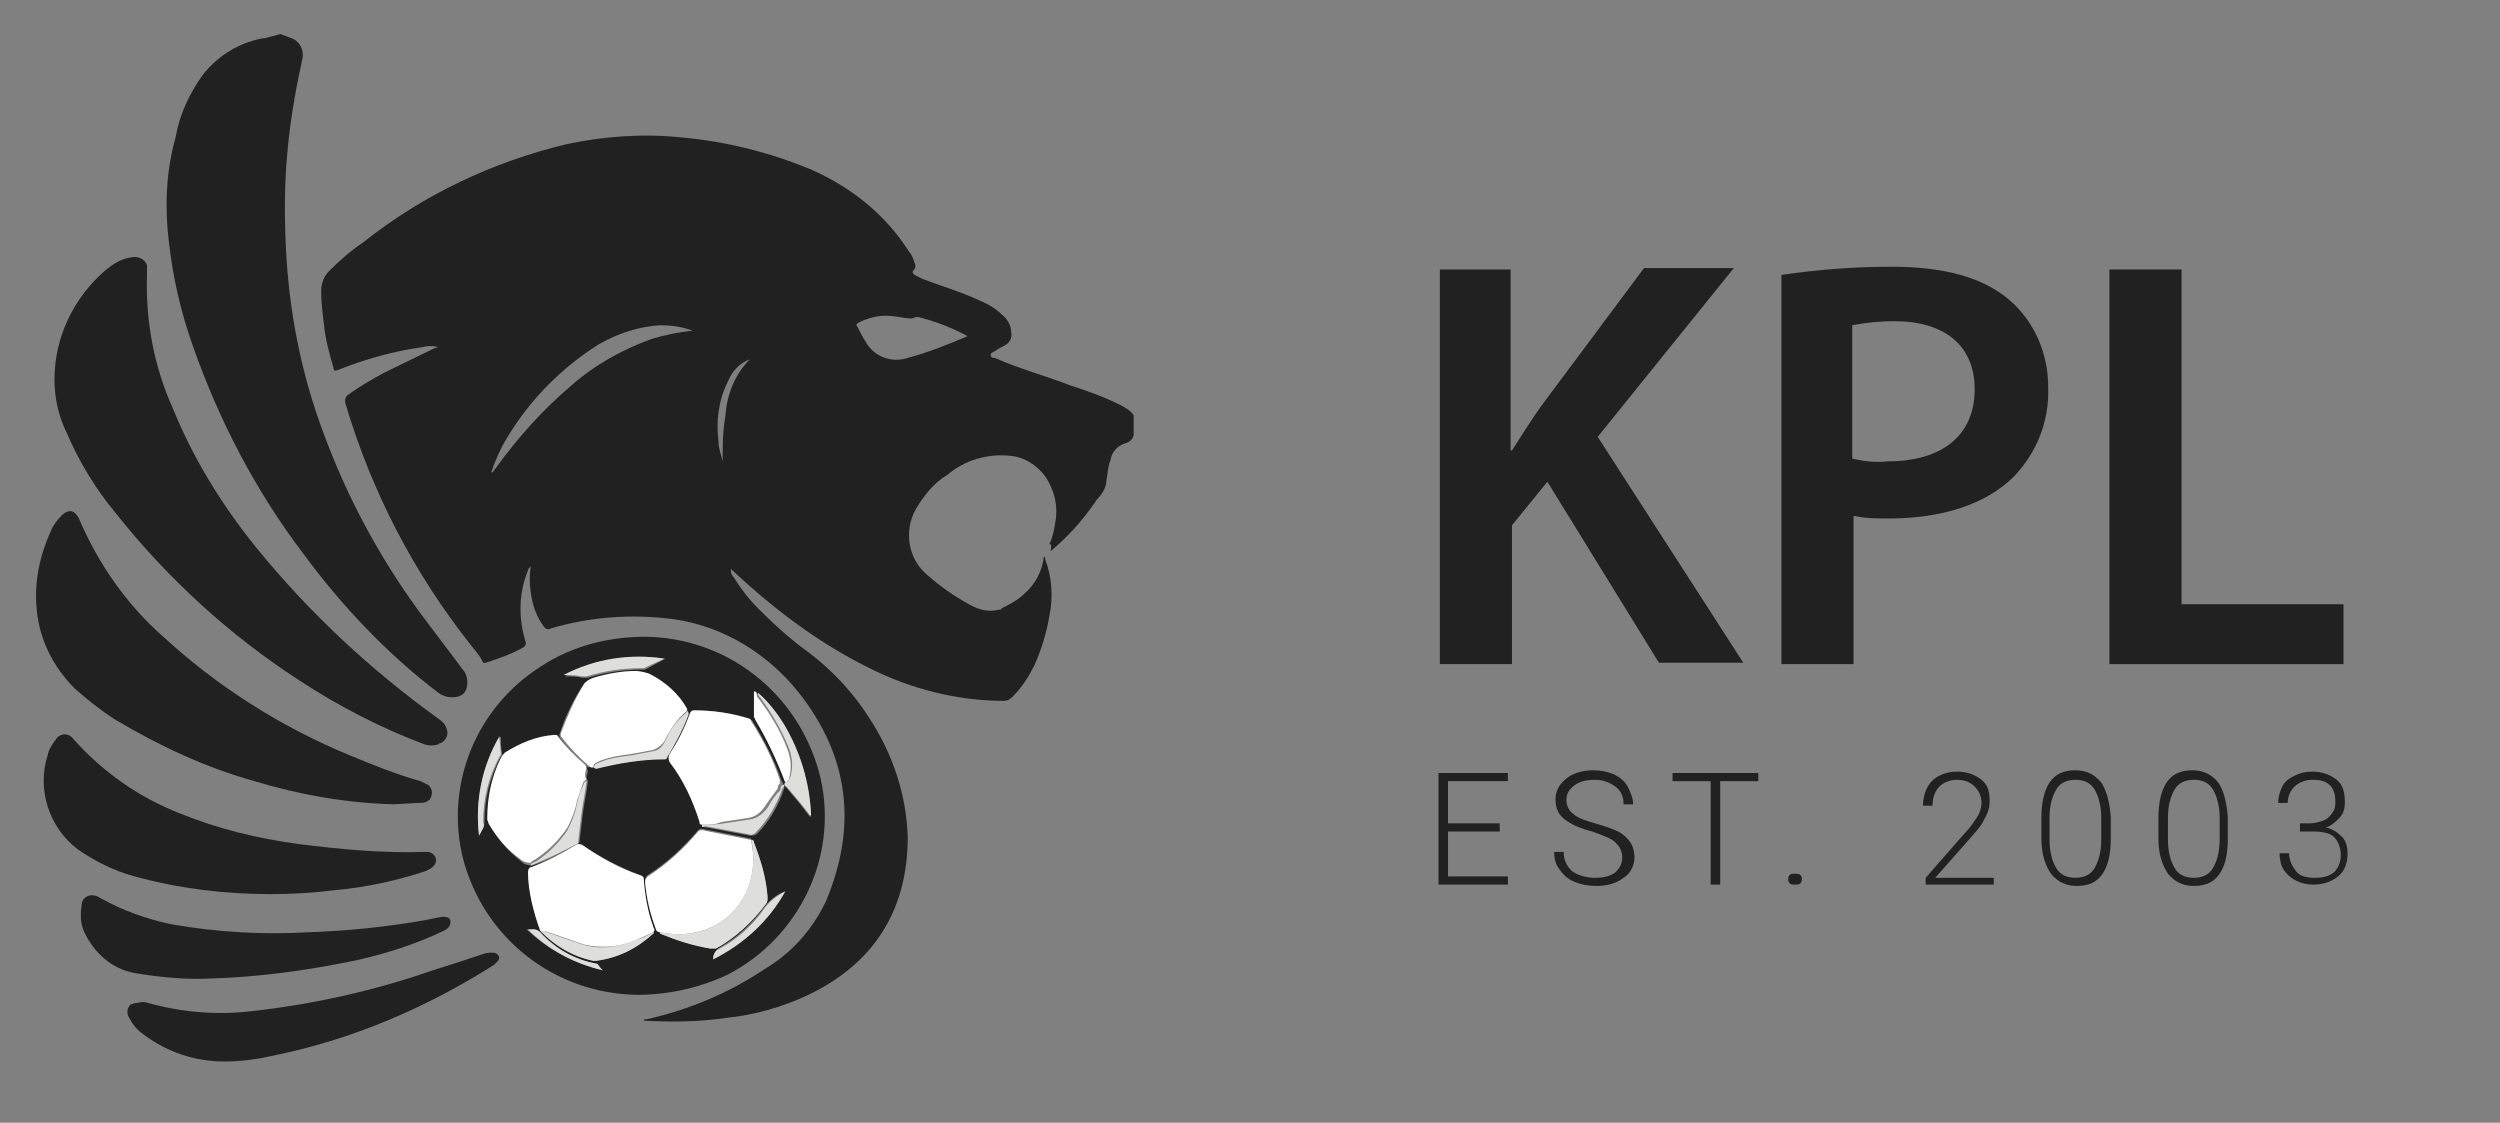 <?xml version="1.0" encoding="utf-8"?>
<!-- Generator: Adobe Illustrator 24.1.0, SVG Export Plug-In . SVG Version: 6.00 Build 0)  -->
<svg version="1.1" id="Layer_1" xmlns="http://www.w3.org/2000/svg" xmlns:xlink="http://www.w3.org/1999/xlink" x="0px" y="0px"
	 viewBox="0 0 183.7 82.5" style="enable-background:new 0 0 183.7 82.5;" xml:space="preserve">
<rect x="0" y="0" width="183.7" height="82.5" fill="#808080" stroke="none"/>
<style type="text/css">
	.st0{fill:#212121;}
	.st1{fill:#FEFEFE;}
	.st2{fill:#DEDFDD;}
</style>
<path class="st0" d="M77.1,40c0.3-0.6,0.4-1.3,0.5-2c0.1-1.1-0.2-2.1-0.8-3c-0.6-0.8-1.5-1.4-2.5-1.5c-1.7-0.2-3.4,0.3-4.7,1.4
	c-1,0.6-1.7,1.5-2.3,2.5c-0.9,1.6-0.6,3.7,0.9,4.9c0.9,0.8,1.9,1.5,3,2.1c0.7,0.4,1.4,0.6,2.2,0.4c0.1,0,0.2,0,0.2-0.1
	c0.6-0.3,1.2-0.6,1.7-1.1c0.8-0.7,1.3-1.7,1.4-2.7c0.1,0,0.1,0.1,0.1,0.2c0.5,1.3,0.6,2.8,0.3,4.2c-0.2,1.2-0.6,2.5-1.1,3.6
	c-0.4,0.8-0.9,1.6-1.6,2.3c-0.2,0.2-0.4,0.3-0.6,0.3c-3.5,0-7-0.9-10.1-2.5c-3.2-1.6-6.1-3.7-8.8-6.1l-1.2-1.1c0,0.2,0,0.4,0.2,0.6
	c0.5,0.8,1.1,1.6,1.8,2.3c1.2,1.2,2.4,2.3,3.8,3.3c1.7,1.3,3.2,2.9,4.4,4.8c1.7,2.6,2.7,5.6,2.8,8.7c0,5.4-2.5,9.3-7.3,11.6
	c-1.9,0.9-4,1.5-6.1,1.7c-2,0.3-4,0.3-6,0.2c0-0.1,0.1-0.1,0.2-0.1c3.1-0.7,6-1.9,8.7-3.7c2-1.2,3.5-2.9,4.5-5
	c2.3-5.5,1.7-10.6-2-15.3c-2.3-2.9-5.6-4.9-9.2-5.4c-3-0.4-6.1-0.2-9.1,0.7c-0.1,0.1-0.3,0-0.4-0.1c-0.6-0.8-0.9-1.7-1-2.6
	c-0.1-0.6-0.1-1.3,0-1.9c-0.1,0.1-0.2,0.2-0.2,0.3c-0.7,1.7-0.7,3.5-0.2,5.2c0.1,0.2,0,0.4-0.2,0.5l0,0c-0.9,0.5-1.8,0.8-2.7,1.1
	c-0.1,0-0.1,0-0.2,0l0,0c-0.2-0.5-0.6-0.9-0.9-1.3c-4.2-5.3-7.3-11.3-9.2-17.7c-0.1-0.3,0-0.6,0.2-0.7c0.8-0.6,1.7-1.1,2.6-1.6
	c1.2-0.6,2.5-1.2,3.7-1.8l0.3-0.1c-0.4-0.1-0.8-0.1-1.1,0c-2.2,0.3-4.3,0.9-6.3,1.7c-0.2,0.1-0.3,0-0.3-0.2c-0.3-1-0.6-2.1-0.7-3.2
	c-0.1-0.8-0.2-1.6-0.2-2.4c0-0.6,0.2-1.1,0.6-1.5c0.8-0.8,1.6-1.5,2.5-2.1c4.4-3.5,9.5-5.9,14.9-7.2c2.8-0.6,5.7-0.8,8.5-0.5
	c3.3,0.3,6.5,1.1,9.6,2.4c2.9,1.3,5.4,3.3,7.1,6c0.2,0.2,0.3,0.5,0.4,0.8c0.1,0.2,0.1,0.4-0.1,0.6c-0.1,0.1,0,0.2,0.1,0.3
	c0.2,0.1,0.4,0.2,0.6,0.3c1.3,0.5,2.7,0.9,4,1.5c0.7,0.3,1.3,0.6,1.8,1.1c0.4,0.3,0.7,0.8,0.7,1.3c0.1,0.4-0.1,0.8-0.5,1
	c-0.2,0.1-0.4,0.2-0.7,0.4s-0.3,0.1-0.3,0.3s0.2,0.2,0.3,0.2c1.8,0.8,3.7,1.3,5.5,2c1.2,0.4,2.4,0.8,3.6,1.4
	c0.4,0.2,0.8,0.4,1.1,0.8v1.5c-0.1,0.3-0.3,0.5-0.7,0.6c-0.5,0.2-0.9,0.6-1,1.2c-0.2,0.5-0.2,1-0.3,1.5c0,0.5-0.3,1-0.7,1.4
	c-0.1,0.1-0.1,0.2-0.2,0.3c-0.9,1.3-2,2.5-3.2,3.5C77.3,39.9,77.2,40,77.1,40L77.1,40z M55.1,26.4c-0.8,0.3-1.3,0.9-1.6,1.6
	c-0.7,1.4-0.9,2.9-0.7,4.5c0,0.5,0.2,0.9,0.3,1.4c0-1.1,0-2.2,0.2-3.3C53.4,29,54,27.5,55.1,26.4L55.1,26.4L55.1,26.4L55.1,26.4z
	 M71.1,24.7c-1.1-0.6-2.4-1.1-3.6-1.4c-0.1,0-0.1,0-0.2,0s-0.2,0.1-0.3,0.1c-0.6,0-1.2-0.2-1.9-0.2c-0.7,0-1.4,0.2-2,0.5
	c-0.2,0.1-0.2,0.2-0.1,0.3c0.2,0.4,0.4,0.8,0.6,1.1c0.6,1.1,1.9,1.6,3.1,1.2C68.2,25.9,69.7,25.3,71.1,24.7L71.1,24.7z M36.1,34.7
	h0.1l0.3-0.4c1.6-2.2,3.4-4.2,5.4-5.9c1.8-1.6,3.8-2.7,6-3.5c1-0.3,2-0.5,3-0.6c-0.8-0.3-1.6-0.4-2.4-0.4c-1.6,0.1-3.1,0.6-4.5,1.4
	c-2.7,1.7-5,4-6.7,6.8C36.8,32.9,36.4,33.8,36.1,34.7L36.1,34.7z"/>
<path class="st0" d="M20.6,2.5c0.3,0.1,0.5,0.2,0.8,0.3c0.6,0.2,1,0.9,0.8,1.6c-0.5,2.3-0.9,4.6-1.1,7c-0.2,2.2-0.2,4.4-0.1,6.6
	c0.2,4.7,1.1,9.4,2.8,13.9c1.7,4.6,4,8.9,6.9,12.9c1.1,1.5,2.2,2.9,3.3,4.4c0.3,0.3,0.4,0.8,0.3,1.3c-0.1,0.4-0.3,0.6-0.7,0.7
	c-0.5,0.1-1,0-1.4-0.3c-3.8-2.9-7.1-6.4-9.9-10.2c-3.5-4.6-6.2-9.8-8.1-15.2c-0.9-2.5-1.5-5.1-1.8-7.8c-0.3-2.5-0.2-5.1,0.5-7.6
	c0.3-1.7,1-3.2,2-4.6c1.1-1.4,2.7-2.4,4.5-2.7h0.1L20.6,2.5z"/>
<path class="st0" d="M46.8,73.1C40.7,73,35.5,68.9,34,63c-1.3-5.4,1-11,5.7-14c2.4-1.6,5.3-2.3,8.2-2.2c6,0.3,11,4.5,12.4,10.4
	c1.3,5.8-1.6,11.7-6.8,14.4C51.4,72.6,49.1,73.1,46.8,73.1z M43.6,56.4L43.6,56.4c1.7-0.4,3.4-0.7,5.1-0.7c0.1,0,0.2,0,0.2-0.1
	c0.7-1,1.2-2,1.6-3.1c0-0.1,0.1-0.2-0.1-0.3c-0.7-1.1-1.7-2-2.8-2.6c-0.3-0.2-0.7-0.2-1-0.2c-1.1,0.1-2.1,0.3-3.1,0.5
	c-0.3,0.1-0.5,0.2-0.7,0.5c-0.7,1.1-1.3,2.3-1.7,3.6c0,0.1,0,0.2,0.1,0.3c0.6,0.8,1.3,1.5,2,2.1C43.4,56.3,43.4,56.4,43.6,56.4
	L43.6,56.4z M57.7,57.5c-0.1,0.1,0,0.3,0.1,0.4c0.6,0.7,1.1,1.3,1.7,2.1c0,0,0.1,0,0.1,0c0,0,0,0,0,0c-0.1-2.4-0.8-4.6-2-6.7
	c-0.5-0.9-1.2-1.7-1.9-2.3c-0.1-0.1-0.1-0.2-0.2-0.2v0.1c0,0.6,0,1.2,0,1.8c0,0.1,0,0.2,0.1,0.2C56.3,54.3,57.1,55.9,57.7,57.5z
	 M48.5,68.5c0,0.1-0.1,0.1,0,0.1c1.2,0.5,2.4,0.8,3.7,1.1c0.1,0,0.3,0,0.4,0c1.4-0.8,2.7-1.9,3.7-3.3c0.1-0.2,0.1-0.3,0.1-0.5
	c-0.1-1.4-0.5-2.7-1-4c0-0.1,0-0.2-0.2-0.2c0-0.1-0.1-0.1-0.1-0.1l-3.5-0.7c-0.1,0-0.2,0-0.3,0.1c-1.1,1.3-2.3,2.4-3.7,3.3
	c-0.1,0.1-0.2,0.2-0.2,0.4c0.1,1.2,0.3,2.4,0.8,3.5C48.2,68.4,48.4,68.5,48.5,68.5L48.5,68.5z M43.1,57.1c0-0.2,0.2-0.4,0-0.7
	c-0.7-0.6-1.4-1.3-2-2.1c-0.1-0.1-0.2-0.2-0.3-0.1c-1.3,0.1-2.5,0.6-3.6,1.3c-0.1,0.1-0.2,0.2-0.3,0.4c-0.7,1.4-1,2.9-1,4.5
	c0,0.1,0,0.2,0.1,0.3c0.6,1,1.4,1.9,2.3,2.6c0.2,0.2,0.5,0.3,0.8,0.3c1.2-0.4,2.3-1,3.4-1.6c0.1-0.1,0.1-0.2,0.1-0.3l0.2-1.7
	c0.1-0.9,0.3-1.7,0.4-2.6l0,0C43.1,57.2,43.1,57.2,43.1,57.1L43.1,57.1z M57.4,57.3c-0.5-1.5-1.3-3-2.1-4.3
	c-0.1-0.1-0.1-0.1-0.2-0.2c-1.3-0.4-2.6-0.6-4-0.6c-0.2,0-0.2,0-0.3,0.2c-0.4,1.1-0.9,2.1-1.5,3c-0.1,0.2-0.1,0.4,0,0.6
	c1,1.3,1.7,2.8,2.2,4.4c0,0.1,0,0.2,0.2,0.2c-0.1,0.2,0.1,0.2,0.2,0.2l3.2,0.6c0.2,0,0.3,0,0.5-0.1c0.9-0.9,1.6-2.1,2-3.3
	c0-0.1,0.1-0.2,0-0.2c0,0,0-0.1,0-0.1L57.4,57.3L57.4,57.3z M48,68.5c0.1-0.1,0-0.3,0-0.4c-0.4-1.1-0.7-2.3-0.7-3.5
	c0-0.2-0.1-0.3-0.3-0.3c-1.5-0.6-2.9-1.3-4.2-2.2c-0.1-0.1-0.3-0.1-0.5,0c-1,0.6-2.1,1.1-3.2,1.6c-0.2,0-0.3,0.2-0.3,0.4
	c0,0,0,0,0,0c0.1,1.5,0.4,3,0.9,4.3c1,1.1,2.4,1.9,3.9,2.2h0.2c1.6-0.2,3-0.9,4.2-2C48,68.7,48.1,68.6,48,68.5z M48.9,48.4
	c-2.6-0.4-5.2,0.1-7.4,1.3c0.4,0,0.9,0,1.3,0.1c0.1,0,0.3,0,0.4,0c1.3-0.4,2.6-0.6,4-0.6c0.1,0,0.1,0,0.2,0L48.9,48.4z M35.2,61.4
	c0.4-0.7,0.4-0.7,0.4-1c0-1.7,0.4-3.3,1.2-4.8c0,0,0.1-0.1,0.1-0.2c-0.1-0.4-0.1-0.9-0.1-1.3C35.4,56.3,34.9,58.9,35.2,61.4
	L35.2,61.4z M57.7,65.5c-0.6,0.2-1.1,0.6-1.5,1.1c-0.9,1.2-2,2.3-3.3,3c-0.3,0.2-0.5,0.5-0.5,0.8C54.6,69.4,56.4,67.7,57.7,65.5
	L57.7,65.5z M44.3,71.3c-0.2-0.2-0.3-0.4-0.6-0.5c-1.6-0.3-3-1.1-4.1-2.3c-0.3-0.3-0.5-0.2-0.9-0.2C40.3,69.8,42.2,70.8,44.3,71.3z"
	/>
<path class="st0" d="M4,27.9c0-3.1,1.4-6,3.7-8c0.6-0.5,1.2-0.9,2-1c0.5-0.1,1,0.2,1.1,0.6c0,0,0,0,0,0c0,0.1,0,0.1,0,0.2
	c0,0.2,0,0.3,0,0.5c-0.1,3.4,0.5,6.7,1.9,9.8c1.5,3.7,3.6,7.1,6.1,10.2c3.9,4.8,8.4,9,13.4,12.6c0.3,0.2,0.5,0.4,0.6,0.7
	c0.2,0.4,0,0.9-0.4,1.1c0,0,0,0,0,0c-0.1,0-0.1,0-0.2,0.1c-0.3,0.1-0.7,0.1-1,0C28,53.5,24.9,51.9,22,50c-5.1-3.3-9.7-7.5-13.5-12.3
	c-1.5-1.8-2.7-3.8-3.6-5.9C4.3,30.6,4,29.2,4,27.9z"/>
<path class="st0" d="M28.9,59.1c-3.5-0.1-6.9-0.7-10.2-1.7c-3.6-1-7-2.6-10.2-4.5c-1.1-0.7-2.1-1.5-3-2.3C3.9,49,2.9,47,2.7,44.8
	c-0.2-2,0.2-3.9,1-5.7c0.2-0.5,0.5-0.9,0.9-1.3c0.5-0.4,0.9-0.3,1.2,0.3c1.4,3.3,3.5,6.3,6.1,8.6c4,3.7,8.7,6.7,13.8,8.8
	c1.7,0.7,3.4,1.4,5.2,1.9c0.2,0.1,0.4,0.2,0.6,0.3c0.3,0.3,0.3,0.7,0.1,1c0,0.1-0.1,0.1-0.1,0.1c-0.2,0.2-0.5,0.2-0.8,0.2L28.9,59.1
	z"/>
<path class="st0" d="M19.9,65.7c-3.4,0-6.7-0.4-10-1.3c-1.5-0.4-2.9-1.1-4.2-2c-2.1-1.6-3-4.4-2.2-6.9c0.1-0.5,0.4-0.9,0.7-1.3
	c0.3-0.3,0.7-0.3,1-0.1c0,0,0.1,0.1,0.1,0.1c2.2,2.5,4.9,4.4,8,5.6c2.7,1.1,5.6,1.8,8.5,2.2c3.1,0.4,6.3,0.7,9.4,0.6h0.2
	c0.3,0,0.5,0.2,0.6,0.4c0.1,0.3,0,0.5-0.2,0.7c-0.1,0.1-0.3,0.2-0.5,0.3c-2.1,0.7-4.4,1.2-6.6,1.4C23.1,65.6,21.5,65.7,19.9,65.7z"
	/>
<path class="st0" d="M15.5,71.9c-1.9,0.1-3.8-0.1-5.6-0.4c-1.7-0.3-3-1.5-3.7-3c-0.3-0.6-0.3-1.3-0.2-2c0-0.5,0.5-0.8,0.9-0.7
	c0.2,0,0.3,0.1,0.5,0.2c1.6,0.9,3.3,1.5,5.1,1.9c3.4,0.6,6.8,0.8,10.2,0.6c2.9-0.1,5.8-0.4,8.6-0.9l1-0.2c0.4-0.1,0.8,0,0.8,0.3
	s-0.1,0.5-0.5,0.7c-2.1,1-4.3,1.7-6.6,2.2C22.6,71.3,19,71.8,15.5,71.9z"/>
<path class="st0" d="M16.5,78c-2.2,0-4.3-0.7-6.1-2.1c-0.4-0.3-0.7-0.7-0.9-1.1c-0.2-0.3-0.2-0.7,0.1-1c0,0,0,0,0.1,0
	c0.1-0.1,0.3-0.1,0.4-0.1c0.3-0.1,0.5-0.1,0.8,0c2.5,0.7,5.1,0.9,7.6,0.6c4.5-0.5,9-1.5,13.3-3c1.3-0.4,2.5-0.8,3.7-1.2
	C35.8,70,36,70,36.3,70c0.3,0.1,0.5,0.3,0.3,0.6c-0.1,0.1-0.2,0.2-0.3,0.3c-4.9,3.1-10.2,5.4-15.9,6.6C19.1,77.8,17.8,78,16.5,78z"
	/>
<path class="st1" d="M39.7,68.4c-0.5-1.4-0.9-2.9-0.9-4.3c0-0.2,0.1-0.4,0.3-0.4c0,0,0,0,0,0c1.1-0.4,2.2-1,3.2-1.6
	c0.1-0.1,0.3-0.1,0.5,0c1.3,0.9,2.7,1.7,4.2,2.2c0.2,0.1,0.3,0.1,0.3,0.3c0.1,1.2,0.3,2.4,0.7,3.5c0,0.1,0.2,0.2,0,0.4
	c-0.4,0.2-0.9,0.4-1.3,0.6c-1.2,0.5-2.5,0.6-3.8,0.3c-0.9-0.3-1.7-0.6-2.6-0.9C40.1,68.4,39.9,68.4,39.7,68.4z"/>
<path class="st1" d="M51.6,60.6c-0.2,0-0.2-0.1-0.2-0.2c-0.5-1.6-1.2-3.1-2.2-4.4c-0.1-0.2-0.1-0.4,0-0.6c0.6-0.9,1.1-1.9,1.5-3
	c0.1-0.2,0.2-0.2,0.3-0.2c1.4,0,2.7,0.2,4,0.6c0.1,0,0.2,0.1,0.2,0.2c0.9,1.4,1.6,2.8,2.1,4.3v0.2c0,0,0,0.1,0,0.1
	c-0.2,0.1-0.1,0.3-0.2,0.4c-0.3,0.4-0.5,0.7-0.8,1.1c-0.3,0.5-0.7,0.9-1.3,1c-0.7,0.1-1.3,0.2-2,0.3C52.6,60.6,52.1,60.6,51.6,60.6z
	"/>
<path class="st1" d="M43.1,57.2L43.1,57.2c0,0-0.1,0.2-0.2,0.2c-0.2,0.5-0.3,0.9-0.5,1.4c-0.1,0.7-0.4,1.4-0.7,2
	c-0.6,0.9-1.4,1.7-2.3,2.3c-0.1,0.1-0.3,0.1-0.4,0.3c-0.3,0-0.6-0.1-0.8-0.3c-1-0.7-1.7-1.6-2.3-2.6c0-0.1-0.1-0.2-0.1-0.3
	c0-1.6,0.3-3.1,1-4.5c0.1-0.2,0.2-0.3,0.3-0.4c1.1-0.7,2.3-1.2,3.6-1.3c0.1,0,0.3,0,0.3,0.1c0.6,0.8,1.3,1.5,2,2.1
	c0.2,0.2,0,0.4,0,0.7C43,57.1,43,57.2,43.1,57.2z"/>
<path class="st1" d="M48.5,68.5c-0.1,0-0.3-0.1-0.3-0.2c-0.4-1.1-0.7-2.3-0.8-3.5c0-0.2,0.1-0.3,0.2-0.4c1.4-0.9,2.6-2,3.7-3.3
	c0.1-0.1,0.2-0.1,0.3-0.1l3.5,0.7c0.1,0,0.1,0,0.1,0.1C56.1,66,52.8,69.4,48.5,68.5z"/>
<path class="st1" d="M43.5,56.4c-0.1,0-0.2-0.1-0.2-0.1c-0.7-0.6-1.4-1.3-2-2.1c-0.1-0.1-0.1-0.1-0.1-0.3c0.5-1.3,1-2.5,1.7-3.6
	c0.1-0.2,0.4-0.4,0.7-0.5c1-0.3,2.1-0.5,3.1-0.5c0.3,0,0.7,0.1,1,0.2c1.2,0.6,2.2,1.5,2.8,2.6c0,0.1-0.1,0.2-0.1,0.2
	c-0.6,0.5-1,1.1-1.4,1.8c-0.2,0.5-0.5,0.8-1,1c-0.5,0.1-1,0.2-1.6,0.3c-0.8,0.1-1.5,0.2-2.3,0.5c-0.2,0.1-0.5,0.2-0.5,0.4l0,0
	C43.6,56.4,43.5,56.4,43.5,56.4z"/>
<path class="st2" d="M48.5,68.5c4.3,0.9,7.6-2.5,6.7-6.8c0.1,0,0.2,0.1,0.2,0.2c0.5,1.3,0.9,2.6,1,4c0,0.2,0,0.4-0.1,0.5
	c-1,1.3-2.2,2.5-3.7,3.3c-0.1,0-0.3,0-0.4,0c-1.3-0.2-2.5-0.6-3.7-1.1C48.5,68.6,48.5,68.6,48.5,68.5z"/>
<path class="st1" d="M57.7,57.5c-0.6-1.6-1.3-3.1-2.2-4.6c0-0.1-0.1-0.2-0.1-0.2c0-0.6,0-1.2,0-1.8v-0.1c0.1,0,0.2,0.1,0.2,0.2
	c0,0.2,0.1,0.3,0.2,0.4c0.8,1.1,1.5,2.2,2,3.5c0.3,0.7,0.4,1.5,0.2,2.2C58,57.2,58,57.4,57.7,57.5z"/>
<path class="st2" d="M57.7,57.5c0.3,0,0.3-0.3,0.4-0.5c0.2-0.7,0.1-1.5-0.2-2.2c-0.5-1.2-1.2-2.4-2-3.5c-0.1-0.1-0.2-0.2-0.2-0.4
	c0.8,0.7,1.4,1.5,1.9,2.3c1.2,2,1.9,4.3,2,6.7h-0.1c-0.5-0.7-1.1-1.4-1.7-2.1C57.6,57.8,57.6,57.6,57.7,57.5z"/>
<path class="st2" d="M39.7,68.4c0.2,0,0.4,0,0.5,0.1c0.8,0.3,1.7,0.6,2.6,0.9c1.3,0.4,2.6,0.2,3.8-0.3c0.5-0.1,0.9-0.3,1.4-0.6
	c0.1,0,0,0.1,0,0.1c-1.2,1.1-2.6,1.8-4.2,2h-0.2C42.1,70.3,40.8,69.5,39.7,68.4z"/>
<path class="st2" d="M48.8,48.4l-1.5,0.7c-0.1,0-0.1,0-0.2,0c-1.4,0-2.7,0.2-4,0.6c-0.1,0-0.3,0-0.4,0c-0.4-0.1-0.9-0.1-1.3-0.1
	C43.7,48.4,46.3,48,48.8,48.4z"/>
<path class="st2" d="M43.6,56.4c0.1-0.3,0.3-0.3,0.5-0.4c0.7-0.3,1.5-0.4,2.3-0.5c0.5-0.1,1-0.2,1.6-0.3s0.8-0.6,1-1
	c0.3-0.7,0.8-1.3,1.4-1.8c0.1-0.1,0.1-0.1,0.1-0.2c0.1,0.1,0.1,0.2,0.1,0.3c-0.4,1.1-1,2.2-1.6,3.2c0,0.1-0.1,0.1-0.2,0.1
	c-1.7,0-3.4,0.3-5,0.7L43.6,56.4z"/>
<path class="st2" d="M35.2,61.4c-0.3-2.5,0.2-5.1,1.5-7.3c0,0.4,0.1,0.9,0.1,1.3c0,0.1,0,0.1-0.1,0.2c-0.8,1.5-1.2,3.1-1.2,4.8
	C35.6,60.7,35.6,60.7,35.2,61.4z"/>
<path class="st2" d="M39,63.6c0-0.2,0.2-0.2,0.4-0.3c0.9-0.6,1.7-1.4,2.3-2.3c0.3-0.6,0.6-1.3,0.7-2c0.1-0.5,0.3-1,0.5-1.4
	c0-0.1,0.1-0.2,0.2-0.2c-0.1,0.9-0.3,1.7-0.4,2.6l-0.2,1.7c0,0.1,0,0.3-0.1,0.3C41.3,62.6,40.2,63.1,39,63.6z"/>
<path class="st2" d="M51.6,60.6c0.5,0,1.1,0,1.6-0.1c0.7-0.1,1.3-0.2,2-0.3c0.5-0.1,1-0.5,1.3-1c0.2-0.4,0.5-0.8,0.8-1.1
	c0.1-0.1,0-0.3,0.2-0.4s0.1,0.2,0,0.2c-0.4,1.2-1.1,2.4-2,3.3c-0.1,0.1-0.3,0.2-0.5,0.1l-3.2-0.6C51.7,60.8,51.5,60.8,51.6,60.6z"/>
<path class="st2" d="M57.7,65.5c-1.2,2.2-3.1,3.9-5.3,5c0-0.4,0.2-0.7,0.5-0.8c1.3-0.7,2.5-1.8,3.3-3C56.6,66.2,57.1,65.8,57.7,65.5
	z"/>
<path class="st2" d="M44.3,71.3c-2.1-0.5-4-1.5-5.5-3c0.3,0,0.6-0.1,0.9,0.2c1.1,1.2,2.5,2,4.1,2.3C44,70.8,44,71.1,44.3,71.3z"/>
<path class="st2" d="M43.5,56.4c0,0,0.1,0,0.1,0H43.5z"/>
<path class="st2" d="M43.1,57.2c0,0,0-0.1,0-0.1C43.1,57.1,43.1,57.2,43.1,57.2z"/>
<path class="st2" d="M57.5,57.6L57.5,57.6C57.5,57.5,57.5,57.6,57.5,57.6z"/>
<path class="st0" d="M105.8,19.8h5.2v13.3h0.1c0.7-1.1,1.4-2.2,2.1-3.2l7.6-10.2h6.6l-10,12.4l10.7,16.6h-6.2l-8.2-13.3l-2.6,3.2
	v10.2h-5.3L105.8,19.8z"/>
<path class="st0" d="M130.9,20.2c2.7-0.4,5.4-0.6,8.1-0.6c3.9,0,6.7,0.8,8.6,2.4c1.9,1.6,2.9,4,2.9,6.4c0.1,2.5-0.8,4.8-2.5,6.6
	c-2.1,2.1-5.4,3.1-9.2,3.1c-0.9,0-1.7,0-2.6-0.2v10.9h-5.3L130.9,20.2z M136.1,33.7c0.9,0.2,1.7,0.3,2.6,0.2c4,0,6.4-1.9,6.4-5.3
	c0-3.2-2.2-5-5.9-5c-1,0-2.1,0.1-3.1,0.3L136.1,33.7z"/>
<path class="st0" d="M155,19.8h5.3v24.6h11.9v4.4H155V19.8z"/>
<g>
	<path class="st0" d="M110.2,61.1h-3.8v3.3h4.4V65h-5.1v-8.2h5.1v0.6h-4.4v3.1h3.8V61.1z"/>
	<path class="st0" d="M119.2,63c0-0.5-0.2-0.8-0.5-1.1c-0.3-0.3-0.9-0.5-1.7-0.8c-0.8-0.2-1.5-0.5-1.9-0.8c-0.6-0.4-0.8-0.9-0.8-1.6
		c0-0.6,0.3-1.1,0.8-1.5s1.2-0.6,2-0.6c0.5,0,1,0.1,1.5,0.3c0.4,0.2,0.8,0.5,1,0.9s0.4,0.8,0.4,1.3h-0.7c0-0.6-0.2-1-0.6-1.3
		c-0.4-0.3-0.9-0.5-1.5-0.5c-0.6,0-1.1,0.1-1.5,0.4c-0.4,0.3-0.6,0.6-0.6,1.1c0,0.4,0.2,0.8,0.5,1c0.3,0.3,0.9,0.5,1.6,0.7
		c0.7,0.2,1.3,0.4,1.7,0.6c0.4,0.2,0.7,0.5,0.9,0.8c0.2,0.3,0.3,0.7,0.3,1.1c0,0.6-0.3,1.2-0.8,1.5c-0.5,0.4-1.2,0.6-2,0.6
		c-0.6,0-1.1-0.1-1.6-0.3c-0.5-0.2-0.8-0.5-1.1-0.9s-0.4-0.8-0.4-1.3h0.7c0,0.6,0.2,1,0.6,1.4c0.4,0.3,1,0.5,1.7,0.5
		c0.6,0,1.1-0.1,1.5-0.4C119,63.8,119.2,63.5,119.2,63z"/>
	<path class="st0" d="M129.2,57.4h-2.8V65h-0.7v-7.6h-2.8v-0.6h6.3V57.4z"/>
	<path class="st0" d="M131.4,64.6c0-0.1,0-0.2,0.1-0.3c0.1-0.1,0.2-0.1,0.4-0.1c0.1,0,0.3,0,0.4,0.1c0.1,0.1,0.1,0.2,0.1,0.3
		s0,0.2-0.1,0.3c-0.1,0.1-0.2,0.1-0.4,0.1c-0.2,0-0.3,0-0.4-0.1C131.4,64.8,131.4,64.7,131.4,64.6z"/>
	<path class="st0" d="M146.6,65h-5.1v-0.5l2.8-3.2c0.5-0.5,0.8-1,1-1.3s0.3-0.7,0.3-1c0-0.5-0.2-0.9-0.5-1.2
		c-0.3-0.3-0.7-0.5-1.3-0.5c-0.5,0-1,0.2-1.3,0.5s-0.5,0.8-0.5,1.4h-0.7c0-0.5,0.1-0.9,0.3-1.3c0.2-0.4,0.5-0.7,0.9-0.9
		s0.8-0.3,1.3-0.3c0.7,0,1.3,0.2,1.8,0.6s0.6,0.9,0.6,1.6c0,0.4-0.1,0.8-0.4,1.3c-0.2,0.5-0.7,1-1.3,1.7l-2.3,2.6h4.3V65z"/>
	<path class="st0" d="M155.1,61.6c0,1.2-0.2,2-0.6,2.6s-1,0.9-1.9,0.9c-0.8,0-1.4-0.3-1.9-0.9c-0.4-0.6-0.7-1.4-0.7-2.6v-1.5
		c0-1.1,0.2-2,0.6-2.6c0.4-0.6,1-0.9,1.9-0.9c0.8,0,1.4,0.3,1.9,0.9c0.4,0.6,0.6,1.4,0.7,2.5V61.6z M154.4,60.1
		c0-0.9-0.2-1.6-0.5-2.1c-0.3-0.5-0.8-0.7-1.4-0.7c-0.6,0-1.1,0.2-1.4,0.7s-0.5,1.2-0.5,2.1v1.6c0,0.9,0.2,1.6,0.5,2.1
		s0.8,0.7,1.4,0.7c0.6,0,1.1-0.2,1.4-0.7s0.5-1.2,0.5-2.1V60.1z"/>
	<path class="st0" d="M163.7,61.6c0,1.2-0.2,2-0.6,2.6s-1,0.9-1.9,0.9c-0.8,0-1.4-0.3-1.9-0.9c-0.4-0.6-0.7-1.4-0.7-2.6v-1.5
		c0-1.1,0.2-2,0.6-2.6c0.4-0.6,1-0.9,1.9-0.9c0.8,0,1.4,0.3,1.9,0.9c0.4,0.6,0.6,1.4,0.7,2.5V61.6z M163.1,60.1
		c0-0.9-0.2-1.6-0.5-2.1c-0.3-0.5-0.8-0.7-1.4-0.7c-0.6,0-1.1,0.2-1.4,0.7s-0.5,1.2-0.5,2.1v1.6c0,0.9,0.2,1.6,0.5,2.1
		s0.8,0.7,1.4,0.7c0.6,0,1.1-0.2,1.4-0.7s0.5-1.2,0.5-2.1V60.1z"/>
	<path class="st0" d="M169,60.5h0.7c0.4,0,0.7-0.1,1-0.2c0.3-0.1,0.5-0.3,0.7-0.6s0.2-0.5,0.2-0.8c0-0.5-0.1-0.9-0.4-1.2
		c-0.3-0.3-0.7-0.4-1.3-0.4c-0.5,0-1,0.2-1.3,0.5s-0.5,0.7-0.5,1.2h-0.7c0-0.4,0.1-0.8,0.3-1.2s0.5-0.6,0.9-0.8
		c0.4-0.2,0.8-0.3,1.3-0.3c0.7,0,1.3,0.2,1.8,0.6s0.6,1,0.6,1.7c0,0.4-0.1,0.8-0.4,1.1s-0.6,0.6-1,0.7c0.5,0.1,0.9,0.4,1.2,0.7
		c0.3,0.3,0.4,0.8,0.4,1.2c0,0.7-0.2,1.3-0.7,1.7s-1.1,0.6-1.8,0.6c-0.5,0-0.9-0.1-1.3-0.3c-0.4-0.2-0.7-0.5-0.9-0.8
		s-0.3-0.8-0.3-1.2h0.7c0,0.5,0.2,0.9,0.5,1.3s0.8,0.5,1.4,0.5c0.6,0,1-0.1,1.4-0.4c0.3-0.3,0.5-0.7,0.5-1.3c0-0.5-0.2-1-0.5-1.3
		c-0.3-0.3-0.9-0.4-1.5-0.4H169V60.5z"/>
</g>
</svg>
